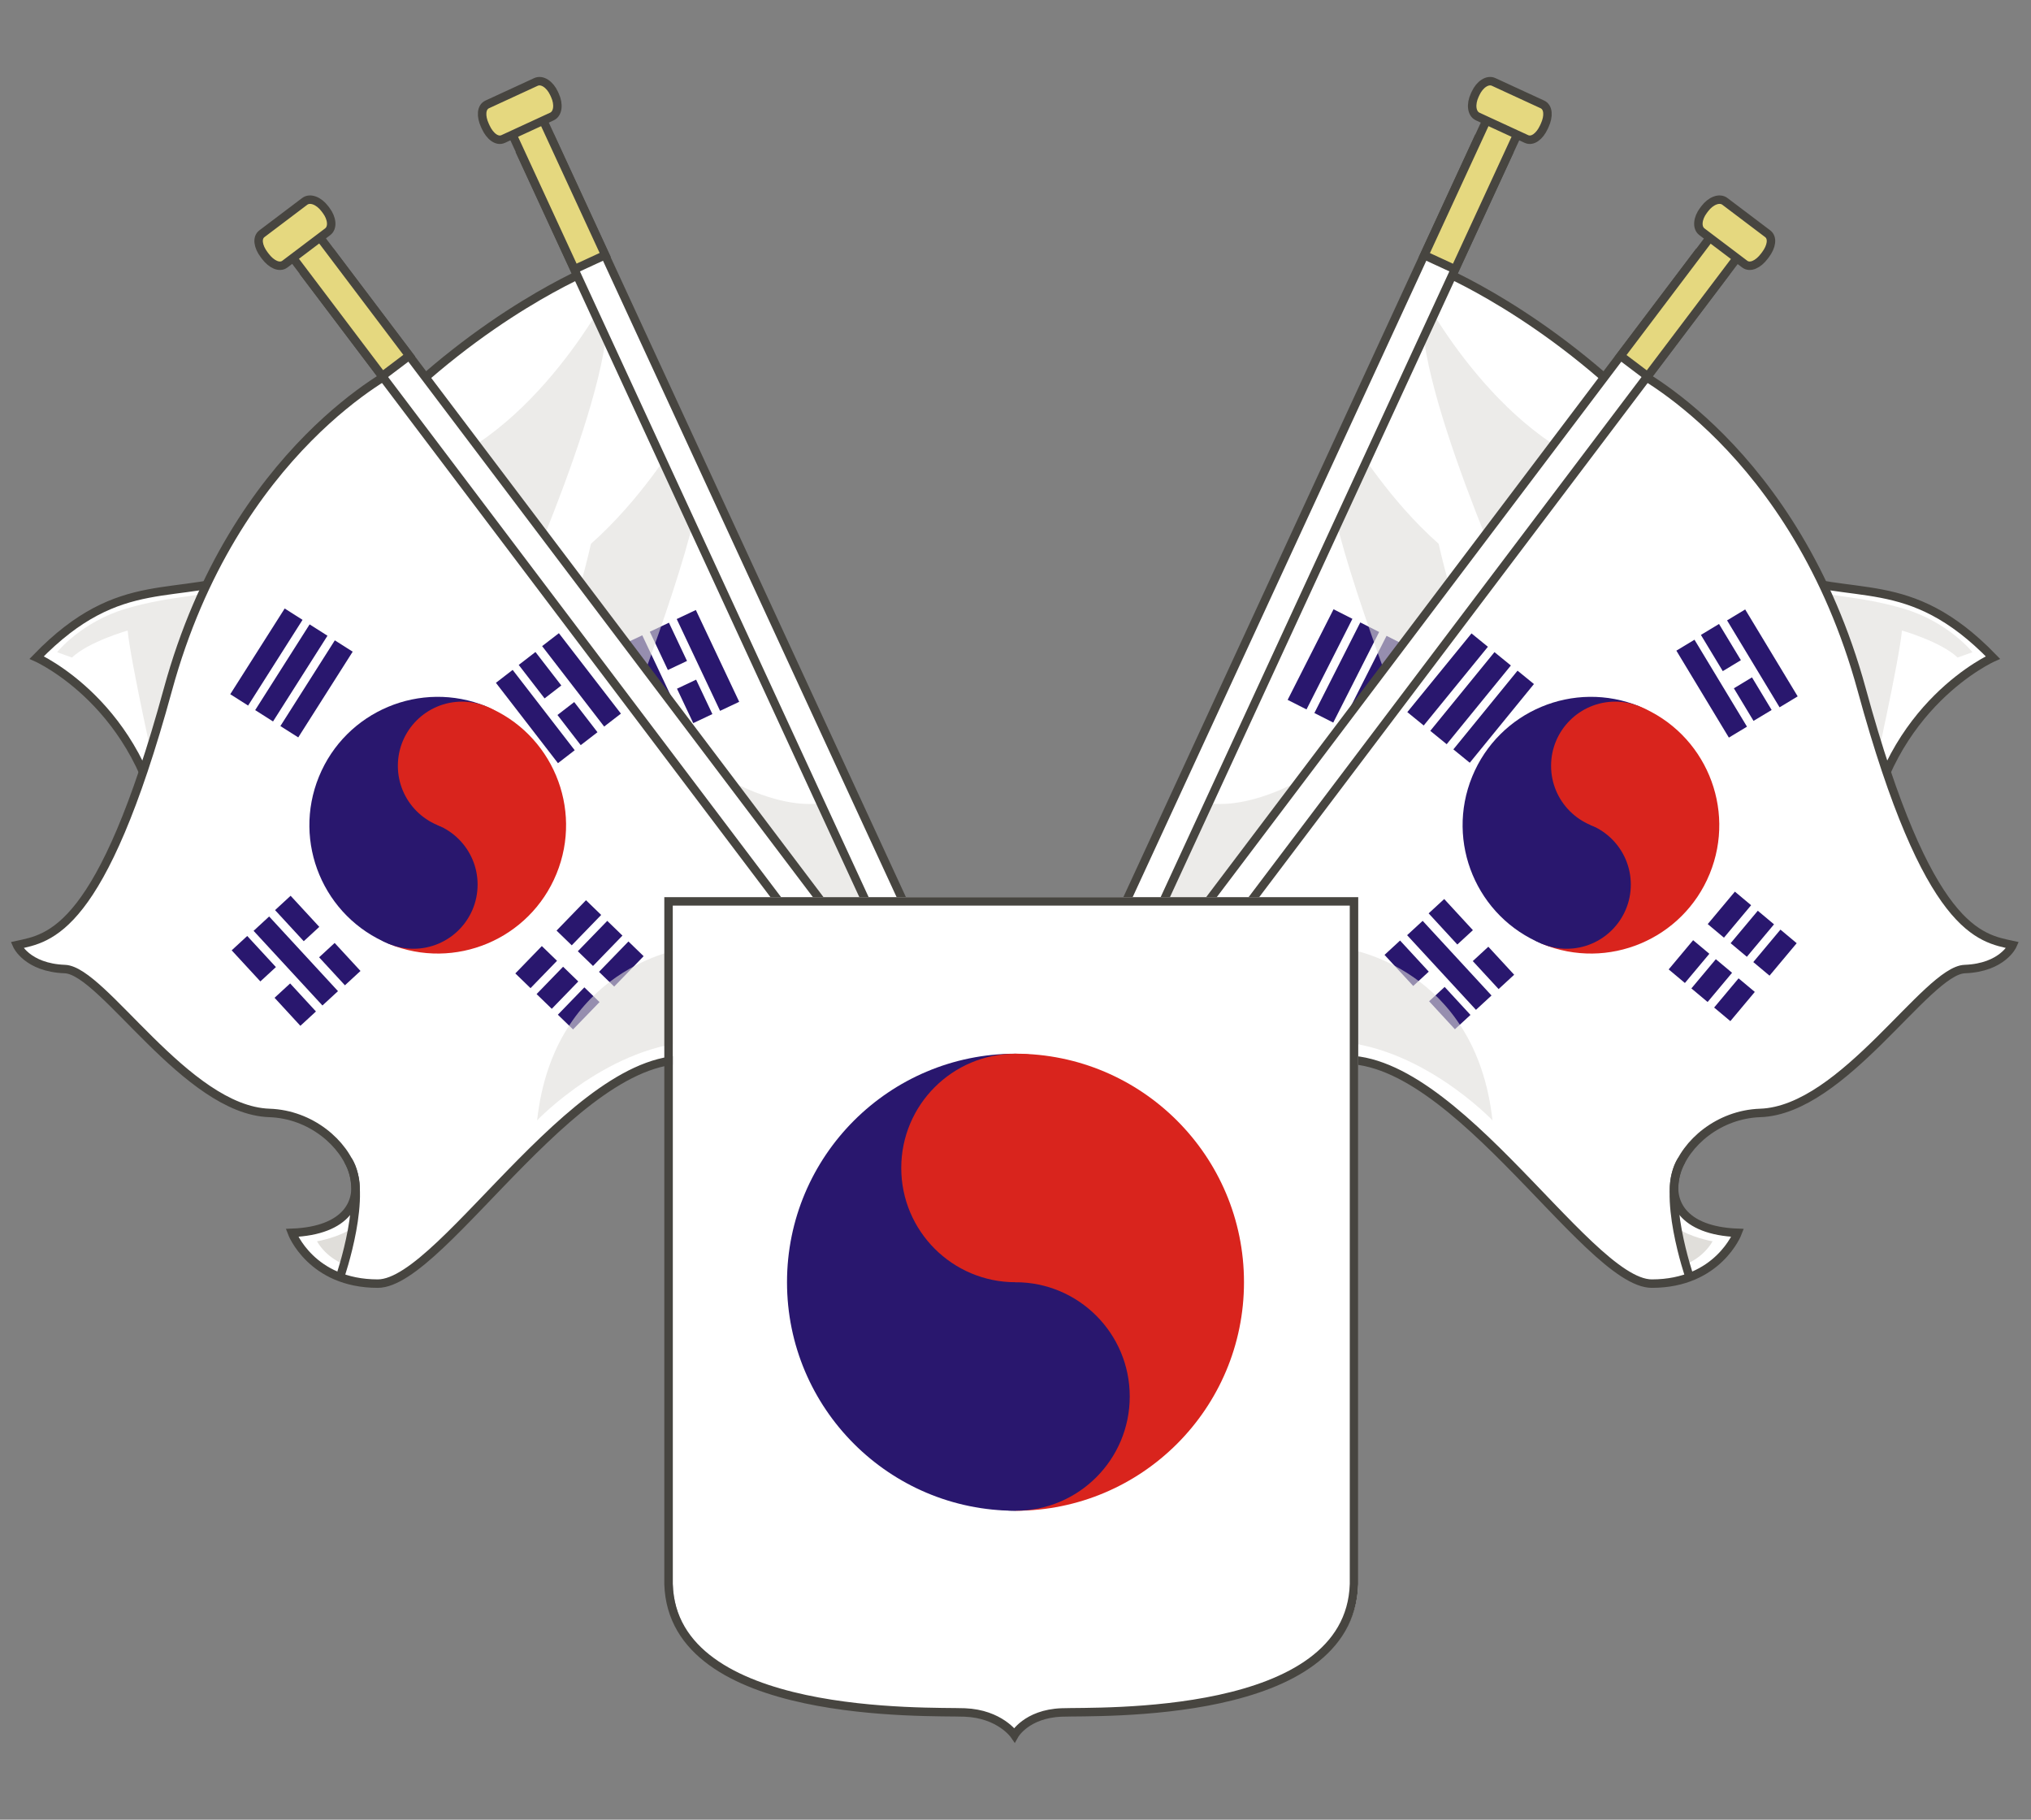 <?xml version="1.0" encoding="utf-8"?>
<!-- Generator: Adobe Illustrator 16.0.0, SVG Export Plug-In . SVG Version: 6.00 Build 0)  -->
<!DOCTYPE svg PUBLIC "-//W3C//DTD SVG 1.1//EN" "http://www.w3.org/Graphics/SVG/1.1/DTD/svg11.dtd">
<svg version="1.1" id="Layer_1" xmlns="http://www.w3.org/2000/svg" xmlns:xlink="http://www.w3.org/1999/xlink" x="0px" y="0px"
	 width="480px" height="430px" viewBox="0 0 480 430" enable-background="new 0 0 480 430" xml:space="preserve">
<rect x="0" y="0" width="480" height="430" fill="#808080" stroke="none"/>
<g>
	<g>
		<path fill="#FFFFFF" stroke="#474540" stroke-width="2" stroke-miterlimit="10" d="M340,63.613c0,0,25.5,10.388,50.5,36.388
			s9.736,27.64,28.618,35.069C438,142.5,451,134.767,471,155.383c0,0-25,11.117-30,43.617l-70.741,60L267,231.188l4.5-22.153
			L340,63.613z"/>
		<g>
			
				<rect x="309.532" y="143.757" transform="matrix(-0.892 -0.452 0.452 -0.892 519.901 435.783)" fill="#29176E" width="4.999" height="24.001"/>
			
				<rect x="315.801" y="146.902" transform="matrix(-0.892 -0.452 0.452 -0.892 530.389 444.532)" fill="#29176E" width="4.999" height="24.002"/>
			
				<rect x="322.011" y="150.072" transform="matrix(-0.892 -0.452 0.452 -0.892 540.708 453.333)" fill="#29176E" width="5.001" height="23.999"/>
		</g>
		<path opacity="0.6" fill="#E0DEDA" enable-background="new    " d="M336.625,70.504c0,0,20.609,38.92,50.855,42.337
			l-28.147,33.333C359.333,146.174,332.25,86.999,336.625,70.504z"/>
		<path opacity="0.6" fill="#E0DEDA" enable-background="new    " d="M340,128.5c0,0,3.752,16.926,8.131,25.618l-15.521,19.048
			c0,0-17.108-43.997-18.108-57.331l5.833-10.833C320.333,105.003,328.382,118.243,340,128.5z"/>
		<path opacity="0.6" fill="#E0DEDA" enable-background="new    " d="M442.833,183c0,0,5.981-26.665,6.667-34
			c0,0,9.166,2.6,13.166,6.383l3.5-1.265c0,0-5.666-7.15-16.333-10.302c-10.667-3.15-18.834-2.813-22.667-4.731l7.167,34.082
			L442.833,183z"/>
		<path opacity="0.6" fill="#E0DEDA" enable-background="new    " d="M281.75,188.75c0,0,11.244,6.5,35.122-10.25l-33.99,48.195
			l-11.401-6.064l0.021-11.597L281.75,188.75z"/>
		<g>
			
				<rect x="301.305" y="24.263" transform="matrix(0.908 0.419 -0.419 0.908 85.722 -115.168)" fill="#FFFFFF" stroke="#474540" stroke-width="2" stroke-miterlimit="10" width="8.001" height="226.995"/>
			
				<rect x="344.651" y="23.767" transform="matrix(0.908 0.419 -0.419 0.908 50.391 -142.013)" fill="#E5D87F" stroke="#474540" stroke-width="2" stroke-miterlimit="10" width="7.999" height="39.998"/>
			<path fill="#E5D87F" stroke="#474540" stroke-width="2" stroke-miterlimit="10" d="M364.866,30.064
				c-0.983,2.132-2.659,3.454-4.119,2.781l-11.504-5.305c-1.459-0.673-1.706-2.882-0.724-5.015l0.209-0.454
				c0.982-2.131,2.824-3.379,4.283-2.704l11.504,5.304c1.459,0.673,1.543,2.807,0.56,4.938L364.866,30.064z"/>
		</g>
		<g>
			<path fill="#FFFFFF" stroke="#474540" stroke-width="2" stroke-miterlimit="10" d="M385.334,86.997c0,0,38.999,18.667,54.666,76
				s28,58.666,35.667,60.333c0,0-2.333,5.334-11.333,5.667s-28.668,33.333-48.334,34s-31.333,27.333-5.333,28.333
				c0,0-4.558,11.999-20.278,11.999s-49.388-59.332-77.055-52.332l-35.667-12.667l13-29L385.334,86.997z"/>
			<g>
				
					<rect x="331.798" y="39.573" transform="matrix(0.798 0.603 -0.603 0.798 160.12 -171.471)" fill="#FFFFFF" stroke="#474540" stroke-width="2" stroke-miterlimit="10" width="8" height="227.001"/>
				
					<rect x="394.176" y="50.508" transform="matrix(0.798 0.603 -0.603 0.798 123.03 -225.82)" fill="#E5D87F" stroke="#474540" stroke-width="2" stroke-miterlimit="10" width="7.999" height="40"/>
				<path fill="#E5D87F" stroke="#474540" stroke-width="2" stroke-miterlimit="10" d="M416.956,60.57
					c-1.416,1.873-3.335,2.808-4.618,1.839l-10.107-7.637c-1.281-0.969-1.051-3.18,0.363-5.053l0.301-0.398
					c1.416-1.873,3.479-2.698,4.762-1.729l10.107,7.636c1.282,0.969,0.908,3.071-0.507,4.944L416.956,60.57z"/>
			</g>
			<g>
				<path fill="#D9241D" d="M387.48,166.932c15.502,6.341,22.929,24.048,16.586,39.55c-6.34,15.502-24.049,22.929-39.549,16.587"/>
				<circle fill="#29176E" cx="370.259" cy="209.035" r="15.163"/>
				<path fill="#29176E" d="M364.518,223.068c-15.502-6.341-22.928-24.049-16.586-39.55c6.342-15.503,24.049-22.929,39.551-16.587"
					/>
				<circle fill="#D9241D" cx="381.741" cy="180.966" r="15.164"/>
			</g>
			<g>
				
					<rect x="339.585" y="148.587" transform="matrix(-0.775 -0.632 0.632 -0.775 505.748 501.212)" fill="#29176E" width="5" height="24.001"/>
				
					<rect x="345.011" y="153.01" transform="matrix(-0.775 -0.632 0.632 -0.775 512.585 512.493)" fill="#29176E" width="5" height="24.002"/>
				
					<rect x="350.412" y="157.419" transform="matrix(-0.775 -0.632 0.632 -0.775 519.439 523.703)" fill="#29176E" width="4.999" height="23.999"/>
			</g>
			<g>
				
					<rect x="414.38" y="222.617" transform="matrix(0.642 -0.767 0.767 0.642 -22.411 402.255)" fill="#29176E" width="10" height="5"/>
				
					<rect x="405.538" y="233.756" transform="matrix(-0.642 0.767 -0.767 -0.642 854.371 73.422)" fill="#29176E" width="8.999" height="4.999"/>
				
					<rect x="400.17" y="229.263" transform="matrix(-0.642 0.767 -0.767 -0.642 842.103 70.133)" fill="#29176E" width="9" height="5"/>
				
					<rect x="409.012" y="218.125" transform="matrix(0.642 -0.767 0.767 0.642 -20.876 396.562)" fill="#29176E" width="10" height="5"/>
				
					<rect x="403.615" y="213.643" transform="matrix(0.642 -0.767 0.767 0.642 -19.386 390.785)" fill="#29176E" width="10" height="5"/>
				
					<rect x="394.801" y="224.771" transform="matrix(-0.642 0.767 -0.767 -0.642 829.844 66.876)" fill="#29176E" width="9" height="5"/>
			</g>
			<g>
				
					<rect x="339.989" y="215.998" transform="matrix(-0.735 0.678 -0.678 -0.735 748.838 163.489)" fill="#29176E" width="4.999" height="24"/>
				
					<rect x="337.905" y="215.599" transform="matrix(-0.678 -0.736 0.736 -0.678 414.838 618.07)" fill="#29176E" width="10" height="4.999"/>
				
					<rect x="348.224" y="226.283" transform="matrix(0.678 0.735 -0.735 0.678 281.97 -185.645)" fill="#29176E" width="9.002" height="5"/>
				
					<rect x="327.611" y="225.084" transform="matrix(-0.678 -0.735 0.735 -0.678 390.678 626.397)" fill="#29176E" width="10" height="4.999"/>
				
					<rect x="337.928" y="235.769" transform="matrix(0.678 0.735 -0.735 0.678 285.599 -175.01)" fill="#29176E" width="9" height="5"/>
			</g>
			<g>
				
					<rect x="402.017" y="150.602" transform="matrix(-0.856 0.517 -0.517 -0.856 834.865 92.788)" fill="#29176E" width="5.001" height="24.002"/>
				
					<rect x="413.982" y="143.375" transform="matrix(-0.856 0.517 -0.517 -0.856 853.352 73.26)" fill="#29176E" width="5" height="23.998"/>
				
					<rect x="401.871" y="150.499" transform="matrix(-0.517 -0.856 0.856 -0.517 486.096 580.404)" fill="#29176E" width="9.999" height="5"/>
				
					<rect x="409.888" y="162.915" transform="matrix(0.516 0.856 -0.856 0.516 342.012 -274.859)" fill="#29176E" width="9" height="5"/>
			</g>
		</g>
		<path opacity="0.6" fill="#E0DEDA" enable-background="new    " d="M318.281,224.201c0,0,30.43,4.299,34.449,40.549
			c0,0-17.23-18.138-38.23-18.693L318.281,224.201z"/>
		<path fill="#E0DEDA" d="M396.25,290.083l2.167,8.667c0,0,4-1.417,6.333-5.417C404.75,293.333,399.417,292.416,396.25,290.083z"/>
		<path fill="none" stroke="#474540" stroke-width="2" stroke-miterlimit="10" d="M399.318,301.804c0,0-6.943-20.11-1.881-27.645"/>
	</g>
	<g>
		<path fill="#FFFFFF" stroke="#474540" stroke-width="2" stroke-miterlimit="10" d="M139.668,63.613c0,0-25.5,10.388-50.5,36.388
			s-9.736,27.64-28.618,35.069c-18.882,7.431-31.882-0.303-51.882,20.313c0,0,25,11.117,30,43.617l70.741,60l103.259-27.813
			l-4.5-22.153L139.668,63.613z"/>
		<path opacity="0.6" fill="#E0DEDA" enable-background="new    " d="M143.043,70.504c0,0-20.61,38.92-50.856,42.337l28.148,33.333
			C120.335,146.174,147.418,86.999,143.043,70.504z"/>
		<path opacity="0.6" fill="#E0DEDA" enable-background="new    " d="M36.835,183c0,0-5.981-26.665-6.667-34
			c0,0-9.166,2.6-13.166,6.383l-3.5-1.265c0,0,5.666-7.15,16.333-10.302c10.667-3.15,18.834-2.813,22.667-4.731l-7.167,34.082
			L36.835,183z"/>
		<path opacity="0.6" fill="#E0DEDA" enable-background="new    " d="M197.918,188.75c0,0-11.244,6.5-35.122-10.25l33.99,48.195
			l11.401-6.064l-0.02-11.597L197.918,188.75z"/>
		<g>
			
				<rect x="152.119" y="149.999" transform="matrix(-0.904 0.427 -0.427 -0.904 363.605 242.469)" fill="#29176E" width="5" height="24"/>
			
				<rect x="164.777" y="144.021" transform="matrix(-0.904 0.427 -0.427 -0.904 385.157 225.678)" fill="#29176E" width="5" height="23.998"/>
			
				<rect x="152.965" y="150.181" transform="matrix(-0.427 -0.904 0.904 -0.427 87.396 360.731)" fill="#29176E" width="10" height="5"/>
			
				<rect x="159.65" y="163.289" transform="matrix(0.427 0.904 -0.904 0.427 243.962 -53.439)" fill="#29176E" width="8.999" height="5.001"/>
		</g>
		<path opacity="0.6" fill="#E0DEDA" enable-background="new    " d="M139.668,128.5c0,0-3.752,16.926-8.131,25.618l15.521,19.048
			c0,0,17.109-43.997,18.109-57.331l-5.833-10.833C159.335,105.003,151.286,118.243,139.668,128.5z"/>
		<g>
			
				<rect x="170.375" y="24.256" transform="matrix(-0.908 0.419 -0.419 -0.908 390.412 189.822)" fill="#FFFFFF" stroke="#474540" stroke-width="2" stroke-miterlimit="10" width="8.001" height="226.994"/>
			
				<rect x="127.031" y="23.77" transform="matrix(-0.908 0.419 -0.419 -0.908 268.346 28.626)" fill="#E5D87F" stroke="#474540" stroke-width="2" stroke-miterlimit="10" width="7.999" height="39.999"/>
			<path fill="#E5D87F" stroke="#474540" stroke-width="2" stroke-miterlimit="10" d="M114.802,30.064
				c0.983,2.132,2.659,3.454,4.119,2.781l11.504-5.305c1.459-0.673,1.706-2.882,0.723-5.015l-0.208-0.454
				c-0.983-2.131-2.825-3.379-4.283-2.704l-11.505,5.304c-1.459,0.673-1.542,2.807-0.559,4.938L114.802,30.064z"/>
		</g>
		<g>
			<path fill="#FFFFFF" stroke="#474540" stroke-width="2" stroke-miterlimit="10" d="M94.334,86.997c0,0-38.999,18.667-54.666,76
				s-28,58.666-35.667,60.333c0,0,2.333,5.334,11.333,5.667s28.668,33.333,48.334,34s31.333,27.333,5.333,28.333
				c0,0,4.557,11.999,20.278,11.999c15.721,0,49.388-59.332,77.055-52.332l35.667-12.667l-13-29L94.334,86.997z"/>
			<g>
				
					<rect x="139.89" y="39.573" transform="matrix(-0.798 0.603 -0.603 -0.798 350.971 188.478)" fill="#FFFFFF" stroke="#474540" stroke-width="2" stroke-miterlimit="10" width="8" height="227.001"/>
				
					<rect x="77.496" y="50.504" transform="matrix(-0.798 0.603 -0.603 -0.798 189.021 77.62)" fill="#E5D87F" stroke="#474540" stroke-width="2" stroke-miterlimit="10" width="7.998" height="40"/>
				<path fill="#E5D87F" stroke="#474540" stroke-width="2" stroke-miterlimit="10" d="M62.712,60.57
					c1.416,1.873,3.335,2.808,4.618,1.839l10.107-7.637c1.282-0.969,1.052-3.18-0.363-5.053l-0.301-0.398
					c-1.415-1.873-3.479-2.698-4.761-1.729l-10.108,7.636c-1.282,0.969-0.908,3.071,0.507,4.944L62.712,60.57z"/>
			</g>
			<g>
				<path fill="#D9241D" d="M114.934,166.932c15.502,6.341,22.928,24.048,16.586,39.55c-6.341,15.502-24.049,22.929-39.55,16.587"/>
				<circle fill="#29176E" cx="97.711" cy="209.035" r="15.163"/>
				<path fill="#29176E" d="M91.97,223.068c-15.502-6.341-22.928-24.049-16.587-39.55c6.342-15.503,24.049-22.929,39.551-16.587"/>
				<circle fill="#D9241D" cx="109.193" cy="180.966" r="15.164"/>
			</g>
			<g>
				
					<rect x="60.552" y="143.247" transform="matrix(-0.844 -0.536 0.536 -0.844 32.964 320.085)" fill="#29176E" width="5" height="23.999"/>
				
					<rect x="66.446" y="146.998" transform="matrix(-0.844 -0.536 0.536 -0.844 41.819 330.165)" fill="#29176E" width="5" height="24.001"/>
				
					<rect x="72.359" y="150.76" transform="matrix(-0.844 -0.536 0.536 -0.844 50.751 340.28)" fill="#29176E" width="5" height="24.001"/>
			</g>
			<g>
				
					<rect x="141.84" y="225.34" transform="matrix(0.696 -0.718 0.718 0.696 -118.951 174.66)" fill="#29176E" width="10" height="5"/>
				
					<rect x="132.266" y="235.763" transform="matrix(-0.696 0.718 -0.718 -0.696 403.03 305.925)" fill="#29176E" width="9" height="5"/>
				
					<rect x="127.24" y="230.89" transform="matrix(-0.696 0.718 -0.718 -0.696 391.007 301.268)" fill="#29176E" width="9" height="5"/>
				
					<rect x="136.835" y="220.471" transform="matrix(0.696 -0.718 0.718 0.696 -116.976 169.587)" fill="#29176E" width="9.999" height="5"/>
				
					<rect x="131.808" y="215.599" transform="matrix(0.696 -0.718 0.718 0.696 -115.005 164.489)" fill="#29176E" width="9.999" height="5"/>
				
					<rect x="122.215" y="226.018" transform="matrix(-0.696 0.718 -0.718 -0.696 378.988 296.603)" fill="#29176E" width="9" height="5"/>
			</g>
			<g>
				
					<rect x="67.447" y="214.995" transform="matrix(-0.735 0.678 -0.678 -0.735 275.219 346.506)" fill="#29176E" width="5" height="23.999"/>
				
					<rect x="65.36" y="214.605" transform="matrix(-0.678 -0.735 0.735 -0.678 -41.634 415.957)" fill="#29176E" width="10" height="5"/>
				
					<rect x="75.675" y="225.275" transform="matrix(0.678 0.735 -0.735 0.678 193.361 14.47)" fill="#29176E" width="9.002" height="5"/>
				
					<rect x="55.067" y="224.09" transform="matrix(-0.678 -0.735 0.735 -0.678 -65.838 424.326)" fill="#29176E" width="9.999" height="5"/>
				
					<rect x="65.379" y="234.761" transform="matrix(0.678 0.736 -0.736 0.678 197.026 25.107)" fill="#29176E" width="9" height="5"/>
			</g>
			<g>
				
					<rect x="123.914" y="157.283" transform="matrix(-0.791 0.611 -0.611 -0.791 329.94 225.986)" fill="#29176E" width="5.001" height="24.002"/>
				
					<rect x="134.984" y="148.726" transform="matrix(-0.792 0.611 -0.611 -0.792 344.524 203.952)" fill="#29176E" width="4.999" height="23.998"/>
				
					<rect x="122.679" y="156.965" transform="matrix(-0.611 -0.791 0.791 -0.611 79.501 357.983)" fill="#29176E" width="9.999" height="5"/>
				
					<rect x="132.042" y="168.442" transform="matrix(0.611 0.792 -0.792 0.611 188.437 -41.594)" fill="#29176E" width="8.999" height="5.001"/>
			</g>
			<path opacity="0.6" fill="#E0DEDA" enable-background="new    " d="M161.387,224.201c0,0-30.43,4.299-34.449,40.549
				c0,0,17.23-18.138,38.23-18.693L161.387,224.201z"/>
			<path fill="#E0DEDA" d="M83.418,290.083l-2.167,8.667c0,0-4-1.417-6.333-5.417C74.918,293.333,80.251,292.416,83.418,290.083z"/>
			<path fill="none" stroke="#474540" stroke-width="2" stroke-miterlimit="10" d="M80.35,301.804c0,0,6.943-20.11,1.881-27.645"/>
		</g>
	</g>
	<g>
		<path fill="#FFFFFF" d="M240,212h-81v162.335c1,32.333,61.167,30,69.5,30.333S240,410,240,410s3.167-4.999,11.5-5.332
			s68.5,2,69.5-30.333V212H240z"/>
		<g>
			<path fill="#D9241D" d="M240,249c29.823,0,54,24.177,54,54c0,29.822-24.177,54-54,54"/>
			<circle fill="#29176E" cx="240" cy="330" r="27"/>
			<path fill="#29176E" d="M240,357c-29.823,0-54-24.178-54-54c0-29.823,24.177-54,54-54"/>
			<circle fill="#D9241D" cx="240" cy="276" r="27"/>
		</g>
		<path fill="none" stroke="#474540" stroke-width="2" stroke-miterlimit="10" d="M240,213h-82v161.335
			c1,32.333,61.667,30,70,30.333S239.75,410,239.75,410s2.792-4.999,11.125-5.332s68.125,2,69.125-30.333V213H240z"/>
	</g>
</g>
</svg>
